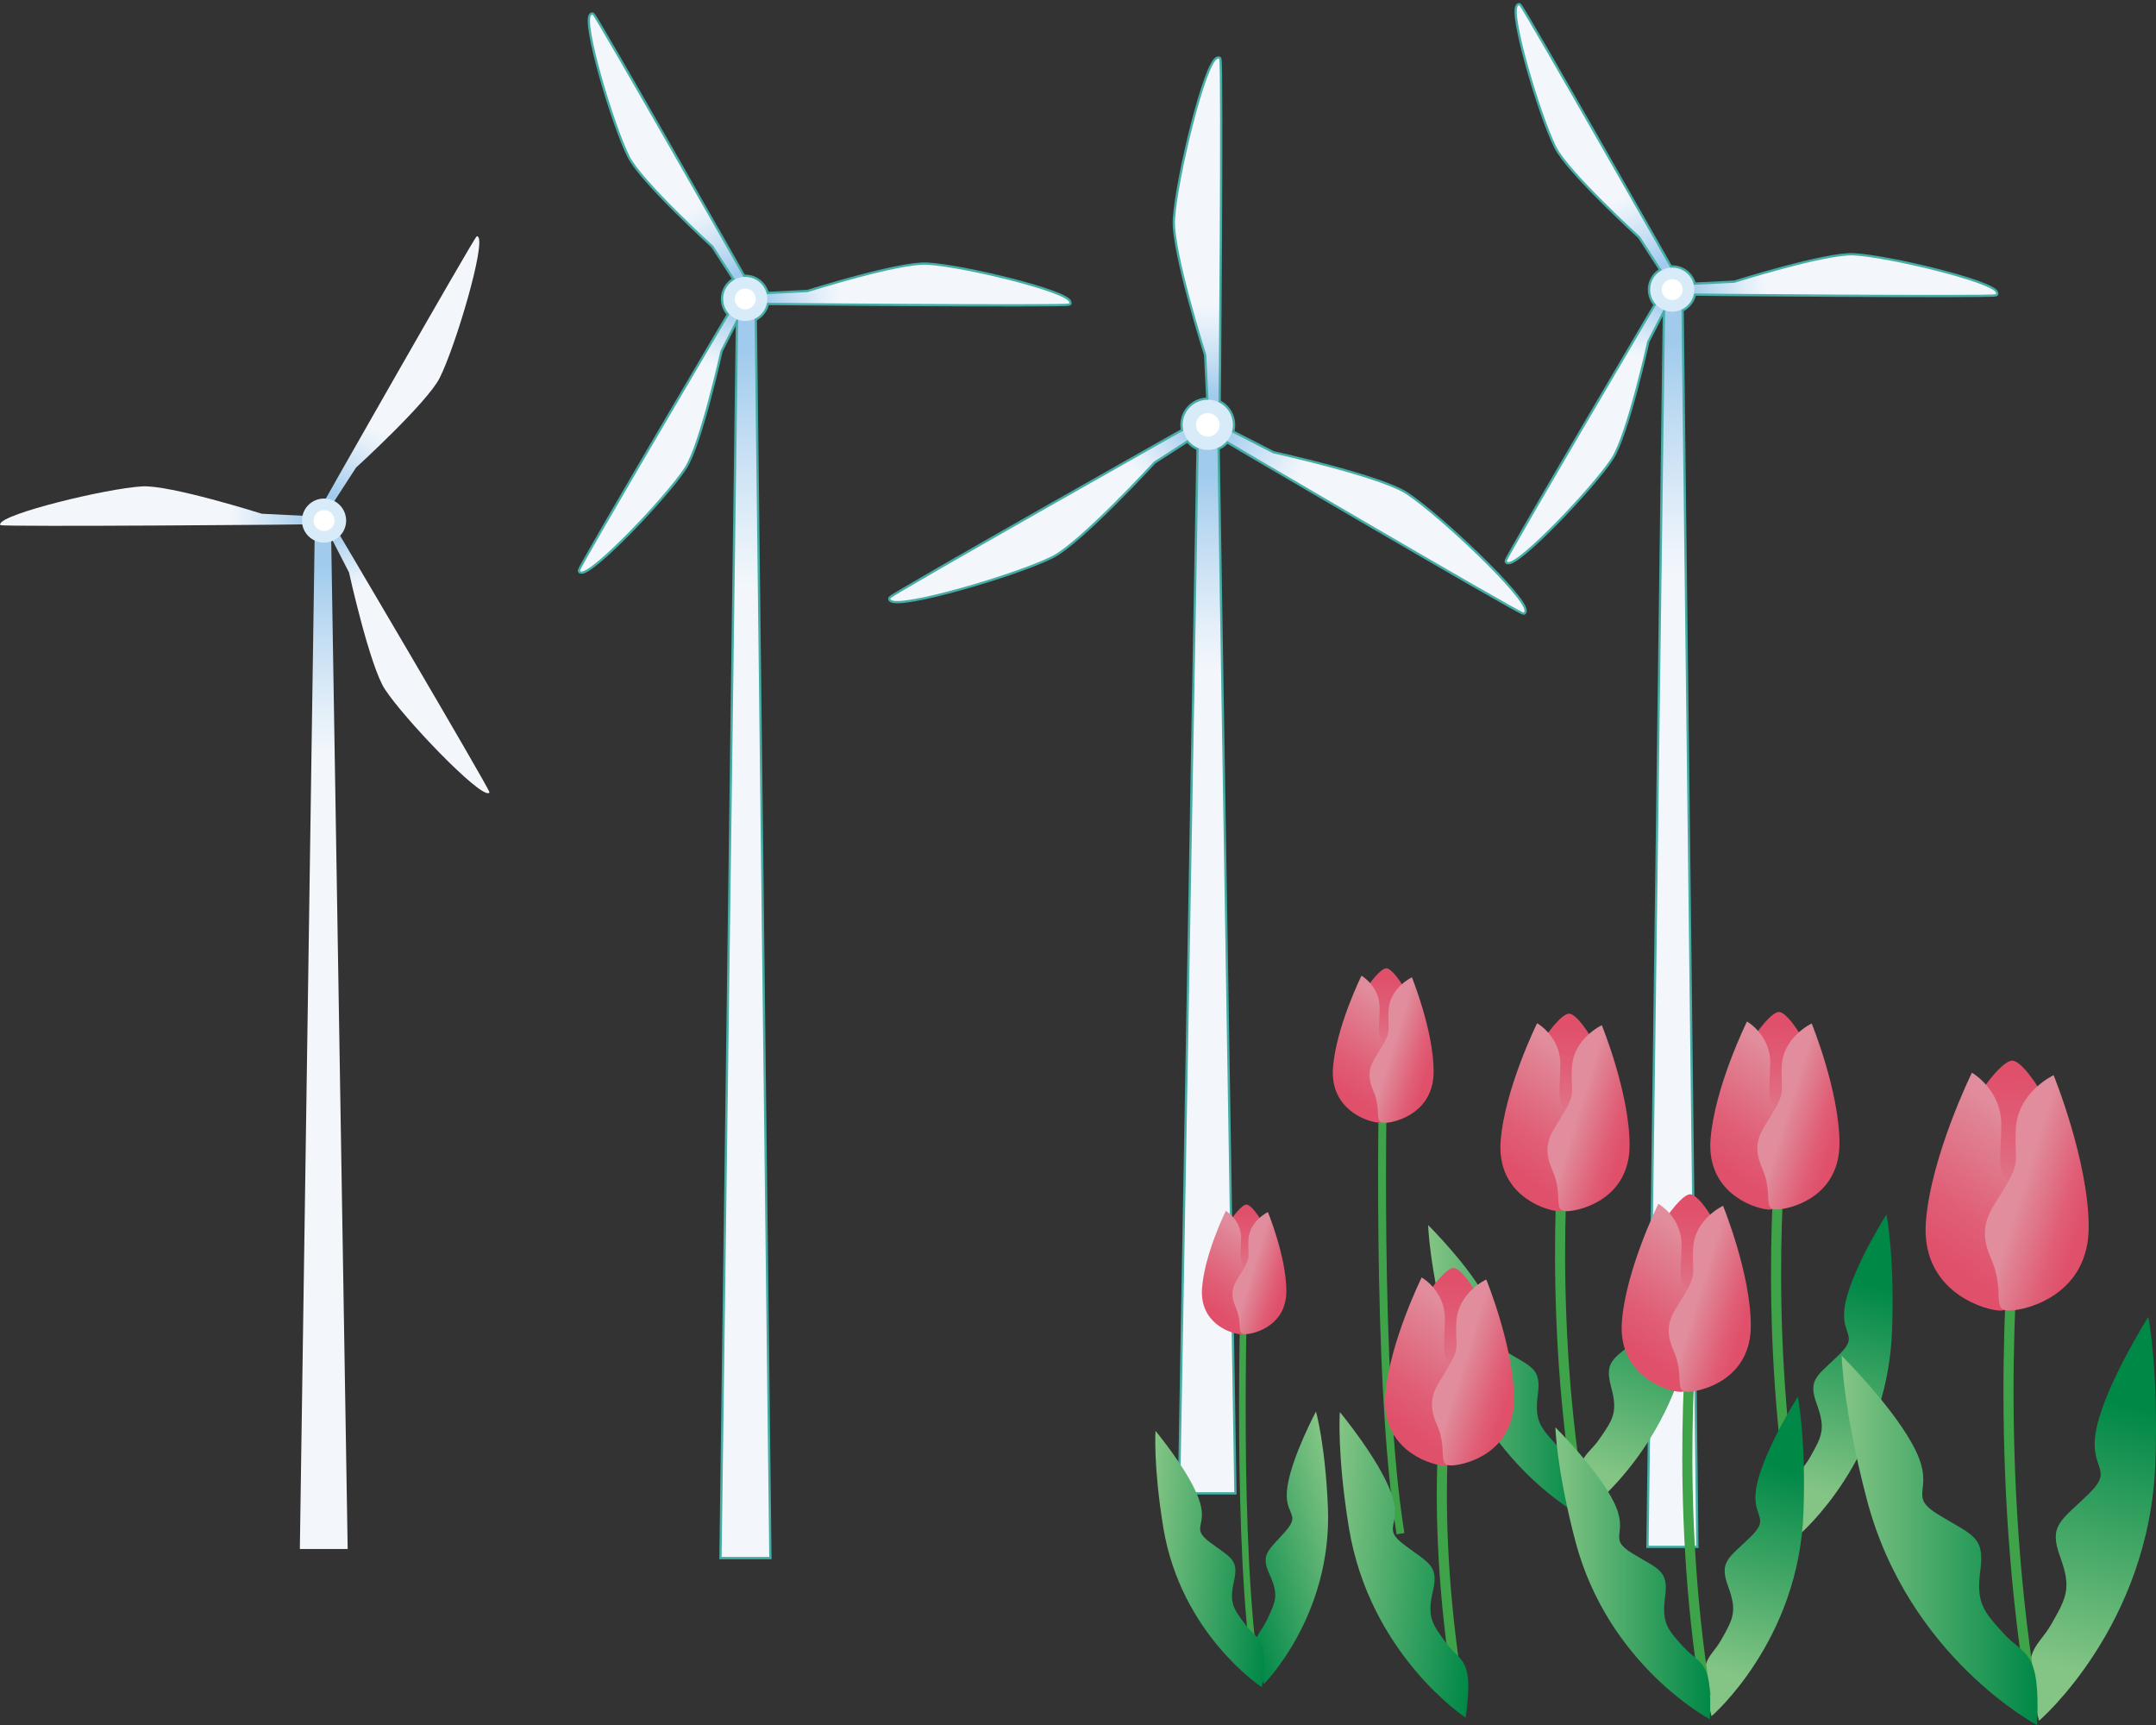 <svg width="265" height="212" viewBox="0 0 265 212" fill="none" xmlns="http://www.w3.org/2000/svg">
<rect x="0" y="0" width="265" height="212" fill="#333333" stroke="none"/>
<g clip-path="url(#clip0_66_189)">
<path d="M92.748 38.535L94.551 191.346H88.697L90.734 38.535H92.748Z" stroke="#45ADA5" stroke-width="0.56" stroke-miterlimit="10"/>
<path d="M91.155 36.061C90.851 36.528 71.323 69.625 71.299 70.115C71.299 70.139 71.299 70.162 71.299 70.162C71.323 70.209 71.346 70.232 71.393 70.232C72.634 70.629 81.719 61.153 84.131 57.488C86.004 54.664 88.556 43.11 88.556 43.11L91.788 36.831L91.132 36.061H91.155Z" stroke="#45ADA5" stroke-width="0.56" stroke-miterlimit="10"/>
<path d="M91.881 37.182C92.443 37.228 130.938 37.532 131.383 37.298C131.406 37.298 131.43 37.275 131.43 37.275C131.43 37.228 131.43 37.205 131.43 37.158C131.172 35.898 118.387 32.794 113.985 32.537C110.59 32.327 99.281 35.898 99.281 35.898L92.209 36.248L91.858 37.205L91.881 37.182Z" stroke="#45ADA5" stroke-width="0.56" stroke-miterlimit="10"/>
<path d="M92.49 35.991C92.233 35.478 73.243 2.101 72.845 1.821C72.821 1.821 72.798 1.797 72.798 1.797C72.751 1.797 72.728 1.797 72.681 1.844C71.697 2.708 75.42 15.288 77.387 19.209C78.909 22.244 87.667 30.226 87.667 30.226L91.507 36.155L92.513 35.991H92.49Z" stroke="#45ADA5" stroke-width="0.56" stroke-miterlimit="10"/>
<path d="M91.6 39.446C93.1 39.446 94.317 38.233 94.317 36.738C94.317 35.243 93.1 34.031 91.6 34.031C90.1 34.031 88.884 35.243 88.884 36.738C88.884 38.233 90.1 39.446 91.6 39.446Z" stroke="#45ADA5" stroke-width="0.56" stroke-miterlimit="10"/>
<path d="M91.6 38.022C92.312 38.022 92.888 37.447 92.888 36.738C92.888 36.029 92.312 35.454 91.6 35.454C90.889 35.454 90.312 36.029 90.312 36.738C90.312 37.447 90.889 38.022 91.6 38.022Z" stroke="#45ADA5" stroke-width="0.56" stroke-miterlimit="10"/>
<path d="M206.663 37.158L208.489 189.969H202.635L204.672 37.158H206.663Z" stroke="#45ADA5" stroke-width="0.56" stroke-miterlimit="10"/>
<path d="M205.07 34.894C204.766 35.361 185.238 68.458 185.214 68.948C185.214 68.972 185.214 68.995 185.214 68.995C185.238 69.042 185.261 69.065 185.308 69.065C186.549 69.462 195.634 59.986 198.046 56.321C199.919 53.497 202.471 41.943 202.471 41.943L205.703 35.664L205.047 34.894H205.07Z" stroke="#45ADA5" stroke-width="0.56" stroke-miterlimit="10"/>
<path d="M205.796 36.038C206.358 36.085 244.853 36.388 245.298 36.155C245.321 36.155 245.344 36.131 245.344 36.131C245.344 36.085 245.344 36.061 245.344 36.015C245.087 34.754 232.302 31.65 227.9 31.393C224.505 31.183 213.195 34.754 213.195 34.754L206.124 35.104L205.773 36.061L205.796 36.038Z" stroke="#45ADA5" stroke-width="0.56" stroke-miterlimit="10"/>
<path d="M206.405 34.848C206.147 34.334 187.158 0.957 186.76 0.677C186.736 0.677 186.713 0.654 186.713 0.654C186.666 0.654 186.643 0.654 186.596 0.7C185.612 1.564 189.335 14.144 191.302 18.066C192.824 21.1 201.581 29.082 201.581 29.082L205.422 35.011L206.428 34.848H206.405Z" stroke="#45ADA5" stroke-width="0.56" stroke-miterlimit="10"/>
<path d="M205.539 38.302C207.039 38.302 208.255 37.09 208.255 35.594C208.255 34.099 207.039 32.887 205.539 32.887C204.039 32.887 202.822 34.099 202.822 35.594C202.822 37.09 204.039 38.302 205.539 38.302Z" stroke="#45ADA5" stroke-width="0.56" stroke-miterlimit="10"/>
<path d="M205.539 36.878C206.25 36.878 206.826 36.303 206.826 35.594C206.826 34.886 206.25 34.311 205.539 34.311C204.827 34.311 204.251 34.886 204.251 35.594C204.251 36.303 204.827 36.878 205.539 36.878Z" stroke="#45ADA5" stroke-width="0.56" stroke-miterlimit="10"/>
<path d="M149.623 54.057L151.707 183.387H145.057L147.352 54.057H149.623Z" stroke="#45ADA5" stroke-width="0.56" stroke-miterlimit="10"/>
<path d="M148.382 51.279C147.797 51.559 109.77 73.056 109.466 73.523C109.443 73.546 109.443 73.57 109.443 73.57C109.443 73.616 109.443 73.663 109.489 73.686C110.473 74.783 124.826 70.582 129.275 68.365C132.741 66.638 141.826 56.741 141.826 56.741L148.569 52.4L148.382 51.256V51.279Z" stroke="#45ADA5" stroke-width="0.56" stroke-miterlimit="10"/>
<path d="M148.452 52.797C148.991 53.147 186.689 75.25 187.251 75.273C187.298 75.273 187.298 75.273 187.298 75.273C187.345 75.25 187.368 75.204 187.368 75.157C187.837 73.756 177.019 63.486 172.851 60.732C169.62 58.608 156.484 55.714 156.484 55.714L149.319 52.05L148.429 52.773L148.452 52.797Z" stroke="#45ADA5" stroke-width="0.56" stroke-miterlimit="10"/>
<path d="M149.74 51.98C149.787 51.349 150.138 7.749 149.857 7.259C149.857 7.212 149.834 7.212 149.834 7.212C149.787 7.212 149.74 7.189 149.693 7.212C148.242 7.516 144.729 21.987 144.425 26.958C144.191 30.81 148.265 43.6 148.265 43.6L148.663 51.606L149.74 52.003V51.98Z" stroke="#45ADA5" stroke-width="0.56" stroke-miterlimit="10"/>
<path d="M148.452 55.294C150.159 55.294 151.543 53.915 151.543 52.213C151.543 50.511 150.159 49.132 148.452 49.132C146.745 49.132 145.362 50.511 145.362 52.213C145.362 53.915 146.745 55.294 148.452 55.294Z" stroke="#45ADA5" stroke-width="0.56" stroke-miterlimit="10"/>
<path d="M148.452 53.66C149.254 53.66 149.904 53.012 149.904 52.213C149.904 51.414 149.254 50.766 148.452 50.766C147.651 50.766 147.001 51.414 147.001 52.213C147.001 53.012 147.651 53.66 148.452 53.66Z" stroke="#45ADA5" stroke-width="0.56" stroke-miterlimit="10"/>
<path d="M92.748 38.535L94.551 191.346H88.697L90.734 38.535H92.748Z" fill="url(#paint0_linear_66_189)"/>
<path d="M91.155 36.061C90.851 36.528 71.323 69.625 71.299 70.115C71.299 70.139 71.299 70.162 71.299 70.162C71.323 70.209 71.346 70.232 71.393 70.232C72.634 70.629 81.719 61.153 84.131 57.488C86.004 54.664 88.556 43.11 88.556 43.11L91.788 36.831L91.132 36.061H91.155Z" fill="url(#paint1_linear_66_189)"/>
<path d="M91.881 37.182C92.443 37.228 130.938 37.532 131.383 37.298C131.406 37.298 131.429 37.275 131.429 37.275C131.429 37.228 131.429 37.205 131.429 37.158C131.172 35.898 118.387 32.794 113.985 32.537C110.59 32.327 99.28 35.898 99.28 35.898L92.209 36.248L91.858 37.205L91.881 37.182Z" fill="url(#paint2_linear_66_189)"/>
<path d="M92.49 35.991C92.233 35.478 73.243 2.101 72.845 1.821C72.821 1.821 72.798 1.797 72.798 1.797C72.751 1.797 72.728 1.797 72.681 1.844C71.697 2.708 75.42 15.288 77.387 19.209C78.909 22.244 87.667 30.226 87.667 30.226L91.507 36.155L92.513 35.991H92.49Z" fill="url(#paint3_linear_66_189)"/>
<path d="M91.6 39.446C93.1 39.446 94.317 38.233 94.317 36.738C94.317 35.243 93.1 34.031 91.6 34.031C90.1 34.031 88.884 35.243 88.884 36.738C88.884 38.233 90.1 39.446 91.6 39.446Z" fill="#D8EBF8"/>
<path d="M91.6 38.022C92.312 38.022 92.888 37.447 92.888 36.738C92.888 36.029 92.312 35.454 91.6 35.454C90.889 35.454 90.312 36.029 90.312 36.738C90.312 37.447 90.889 38.022 91.6 38.022Z" fill="white"/>
<path d="M206.663 37.158L208.489 189.969H202.635L204.672 37.158H206.663Z" fill="url(#paint4_linear_66_189)"/>
<path d="M205.07 34.894C204.766 35.361 185.238 68.458 185.214 68.948C185.214 68.972 185.214 68.995 185.214 68.995C185.238 69.042 185.261 69.065 185.308 69.065C186.549 69.462 195.634 59.986 198.046 56.321C199.919 53.497 202.471 41.943 202.471 41.943L205.703 35.664L205.047 34.894H205.07Z" fill="url(#paint5_linear_66_189)"/>
<path d="M205.796 36.038C206.358 36.085 244.853 36.388 245.298 36.155C245.321 36.155 245.344 36.131 245.344 36.131C245.344 36.085 245.344 36.061 245.344 36.015C245.087 34.754 232.302 31.65 227.9 31.393C224.505 31.183 213.195 34.754 213.195 34.754L206.124 35.104L205.773 36.061L205.796 36.038Z" fill="url(#paint6_linear_66_189)"/>
<path d="M206.405 34.848C206.147 34.334 187.158 0.957 186.76 0.677C186.736 0.677 186.713 0.654 186.713 0.654C186.666 0.654 186.643 0.654 186.596 0.7C185.612 1.564 189.335 14.144 191.302 18.066C192.824 21.1 201.581 29.082 201.581 29.082L205.422 35.011L206.428 34.848H206.405Z" fill="url(#paint7_linear_66_189)"/>
<path d="M205.539 38.302C207.039 38.302 208.255 37.09 208.255 35.594C208.255 34.099 207.039 32.887 205.539 32.887C204.039 32.887 202.822 34.099 202.822 35.594C202.822 37.09 204.039 38.302 205.539 38.302Z" fill="#D8EBF8"/>
<path d="M205.539 36.878C206.25 36.878 206.826 36.303 206.826 35.594C206.826 34.886 206.25 34.311 205.539 34.311C204.827 34.311 204.251 34.886 204.251 35.594C204.251 36.303 204.827 36.878 205.539 36.878Z" fill="white"/>
<path d="M38.682 65.564L36.856 190.366H42.733L40.696 65.564H38.682Z" fill="url(#paint8_linear_66_189)"/>
<path d="M40.298 63.3C40.602 63.767 60.13 96.864 60.154 97.354C60.154 97.377 60.154 97.4 60.154 97.4C60.13 97.447 60.107 97.471 60.06 97.471C58.819 97.867 49.734 88.391 47.322 84.727C45.449 81.902 42.897 70.349 42.897 70.349L39.665 64.07L40.321 63.3H40.298Z" fill="url(#paint9_linear_66_189)"/>
<path d="M39.572 64.42C39.01 64.467 0.515 64.77 0.07 64.537C0.047 64.537 0.023 64.513 0.023 64.513C0.023 64.467 0.023 64.444 0.023 64.397C0.281 63.136 13.066 60.032 17.468 59.775C20.863 59.565 32.172 63.136 32.172 63.136L39.244 63.487L39.595 64.444L39.572 64.42Z" fill="url(#paint10_linear_66_189)"/>
<path d="M38.939 63.23C39.197 62.716 58.187 29.339 58.585 29.059C58.608 29.059 58.632 29.036 58.632 29.036C58.678 29.036 58.702 29.036 58.749 29.082C59.732 29.946 56.009 42.527 54.042 46.448C52.52 49.482 43.763 57.465 43.763 57.465L39.923 63.393L38.916 63.23H38.939Z" fill="url(#paint11_linear_66_189)"/>
<path d="M39.829 66.684C41.329 66.684 42.545 65.472 42.545 63.977C42.545 62.481 41.329 61.269 39.829 61.269C38.329 61.269 37.113 62.481 37.113 63.977C37.113 65.472 38.329 66.684 39.829 66.684Z" fill="#D8EBF8"/>
<path d="M39.829 65.26C40.541 65.26 41.117 64.686 41.117 63.977C41.117 63.268 40.541 62.693 39.829 62.693C39.118 62.693 38.541 63.268 38.541 63.977C38.541 64.686 39.118 65.26 39.829 65.26Z" fill="white"/>
<path d="M149.623 54.057L151.707 183.387H145.057L147.352 54.057H149.623Z" fill="url(#paint12_linear_66_189)"/>
<path d="M148.382 51.279C147.797 51.559 109.77 73.056 109.466 73.523C109.443 73.546 109.443 73.57 109.443 73.57C109.443 73.616 109.443 73.663 109.489 73.686C110.473 74.783 124.826 70.582 129.275 68.365C132.741 66.638 141.826 56.741 141.826 56.741L148.569 52.4L148.382 51.256V51.279Z" fill="url(#paint13_linear_66_189)"/>
<path d="M148.452 52.797C148.991 53.147 186.689 75.25 187.251 75.273C187.298 75.273 187.298 75.273 187.298 75.273C187.345 75.25 187.368 75.204 187.368 75.157C187.837 73.756 177.019 63.486 172.851 60.732C169.62 58.608 156.484 55.714 156.484 55.714L149.319 52.05L148.429 52.773L148.452 52.797Z" fill="url(#paint14_linear_66_189)"/>
<path d="M149.74 51.98C149.787 51.349 150.138 7.749 149.857 7.259C149.857 7.212 149.834 7.212 149.834 7.212C149.787 7.212 149.74 7.189 149.693 7.212C148.242 7.516 144.729 21.987 144.425 26.958C144.191 30.81 148.265 43.6 148.265 43.6L148.663 51.606L149.74 52.003V51.98Z" fill="url(#paint15_linear_66_189)"/>
<path d="M148.452 55.294C150.159 55.294 151.543 53.915 151.543 52.213C151.543 50.511 150.159 49.132 148.452 49.132C146.745 49.132 145.362 50.511 145.362 52.213C145.362 53.915 146.745 55.294 148.452 55.294Z" fill="#D8EBF8"/>
<path d="M148.452 53.66C149.254 53.66 149.904 53.012 149.904 52.213C149.904 51.414 149.254 50.766 148.452 50.766C147.651 50.766 147.001 51.414 147.001 52.213C147.001 53.012 147.651 53.66 148.452 53.66Z" fill="white"/>
</g>
<g clip-path="url(#clip1_66_189)">
<path d="M208.61 147.962C208.61 147.962 204.11 153.828 202.709 158.06C201.308 162.293 204.213 162.215 201.295 164.592C198.364 166.97 197.171 167.244 198.014 170.392C198.87 173.541 198.299 174.403 196.575 176.872C194.863 179.341 193.254 178.792 194.564 186.095C194.564 186.095 206.081 177.878 208.039 162.162C209.168 153.083 208.61 147.975 208.61 147.975V147.962Z" fill="url(#paint16_linear_66_189)"/>
<path d="M192.502 137.145C192.502 137.145 190.051 159.223 194.02 183.547" stroke="#3FA449" stroke-width="1.24" stroke-miterlimit="10"/>
<path d="M199.129 138.974C199.129 145.441 196.147 148.132 192.463 148.132C188.78 148.132 185.797 145.441 185.797 138.974C185.797 132.508 191.27 124.578 192.852 124.578C194.435 124.578 199.116 132.508 199.116 138.974H199.129Z" fill="url(#paint17_linear_66_189)"/>
<path d="M188.936 125.754C188.936 125.754 191.841 127.387 191.789 130.914C191.737 134.441 191.231 135.473 192.982 136.936C194.733 138.4 195.316 140.908 193.669 143.978C192.022 147.048 193.345 149.046 191.439 148.85C189.532 148.654 183.968 146.643 184.448 140.255C184.928 133.866 188.923 125.767 188.923 125.767L188.936 125.754Z" fill="url(#paint18_linear_66_189)"/>
<path d="M196.873 126.002C196.873 126.002 193.41 127.622 193.215 131.136C193.021 134.65 193.838 134.102 191.88 137.328C190.725 139.249 189.403 140.673 190.816 143.847C192.23 147.022 190.738 148.929 192.658 148.85C194.577 148.772 200.297 147.152 200.297 140.738C200.297 134.337 196.886 126.002 196.886 126.002H196.873Z" fill="url(#paint19_linear_66_189)"/>
<path d="M175.538 150.562C175.538 150.562 180.778 155.761 182.736 159.772C184.682 163.782 181.79 164.096 185.006 166.055C188.222 168.015 189.454 168.119 189.026 171.359C188.598 174.599 189.286 175.37 191.309 177.577C193.345 179.798 194.863 179.027 194.525 186.435C194.525 186.435 182.023 179.85 177.99 164.54C175.668 155.696 175.538 150.562 175.538 150.562Z" fill="url(#paint20_linear_66_189)"/>
<path d="M231.864 149.268C231.864 149.268 227.895 155.513 226.884 159.85C225.872 164.187 228.751 163.847 226.054 166.486C223.356 169.125 222.176 169.491 223.304 172.561C224.432 175.631 223.94 176.519 222.448 179.145C220.957 181.758 219.31 181.353 221.268 188.512C221.268 188.512 232.006 179.289 232.564 163.469C232.888 154.324 231.877 149.295 231.877 149.295L231.864 149.268Z" fill="url(#paint21_linear_66_189)"/>
<path d="M219.05 139.601C219.05 139.601 216.599 161.679 220.568 186.003" stroke="#3FA449" stroke-width="1.24" stroke-miterlimit="10"/>
<path d="M224.925 138.765C224.925 145.232 221.942 147.923 218.259 147.923C214.576 147.923 211.593 145.232 211.593 138.765C211.593 132.299 217.066 124.369 218.648 124.369C220.23 124.369 224.912 132.299 224.912 138.765H224.925Z" fill="url(#paint22_linear_66_189)"/>
<path d="M214.731 125.545C214.731 125.545 217.637 127.178 217.585 130.705C217.533 134.232 217.027 135.264 218.778 136.727C220.529 138.19 221.112 140.699 219.465 143.769C217.818 146.839 219.141 148.837 217.234 148.641C215.328 148.445 209.764 146.434 210.244 140.045C210.724 133.657 214.718 125.558 214.718 125.558L214.731 125.545Z" fill="url(#paint23_linear_66_189)"/>
<path d="M222.669 125.793C222.669 125.793 219.206 127.413 219.011 130.927C218.817 134.441 219.634 133.893 217.675 137.119C216.521 139.04 215.198 140.464 216.612 143.638C218.026 146.812 216.534 148.72 218.454 148.641C220.373 148.563 226.092 146.943 226.092 140.529C226.092 134.115 222.682 125.793 222.682 125.793H222.669Z" fill="url(#paint24_linear_66_189)"/>
<path d="M220.97 171.672C220.97 171.672 217.001 177.917 215.989 182.254C214.978 186.591 217.857 186.251 215.159 188.89C212.462 191.516 211.282 191.895 212.41 194.965C213.538 198.022 213.045 198.923 211.554 201.549C210.062 204.162 208.415 203.757 210.374 210.916C210.374 210.916 221.112 201.693 221.67 185.873C221.994 176.728 220.982 171.699 220.982 171.699L220.97 171.672Z" fill="url(#paint25_linear_66_189)"/>
<path d="M208.143 162.005C208.143 162.005 205.692 184.083 209.66 208.408" stroke="#3FA449" stroke-width="1.24" stroke-miterlimit="10"/>
<path d="M214.018 161.169C214.018 167.636 211.035 170.327 207.352 170.327C203.669 170.327 200.686 167.636 200.686 161.169C200.686 154.703 206.159 146.773 207.741 146.773C209.323 146.773 214.005 154.703 214.005 161.169H214.018Z" fill="url(#paint26_linear_66_189)"/>
<path d="M203.837 147.949C203.837 147.949 206.742 149.582 206.69 153.109C206.639 156.636 206.133 157.668 207.884 159.131C209.634 160.595 210.218 163.103 208.571 166.173C206.924 169.243 208.247 171.241 206.34 171.045C204.434 170.85 198.87 168.838 199.35 162.45C199.83 156.061 203.824 147.962 203.824 147.962L203.837 147.949Z" fill="url(#paint27_linear_66_189)"/>
<path d="M211.774 148.197C211.774 148.197 208.312 149.817 208.117 153.331C207.923 156.845 208.74 156.297 206.781 159.523C205.627 161.444 204.304 162.868 205.718 166.042C207.131 169.217 205.64 171.124 207.559 171.045C209.479 170.967 215.198 169.347 215.198 162.933C215.198 156.532 211.787 148.197 211.787 148.197H211.774Z" fill="url(#paint28_linear_66_189)"/>
<path d="M191.179 175.422C191.179 175.422 196.419 180.621 198.377 184.632C200.336 188.642 197.43 188.956 200.647 190.915C203.863 192.875 205.095 192.979 204.667 196.219C204.239 199.459 204.927 200.23 206.95 202.437C208.973 204.645 210.503 203.887 210.166 211.294C210.166 211.294 197.664 204.71 193.63 189.4C191.309 180.556 191.179 175.422 191.179 175.422Z" fill="url(#paint29_linear_66_189)"/>
<path d="M264.053 161.849C264.053 161.849 259.034 169.752 257.75 175.239C256.466 180.739 260.111 180.308 256.7 183.626C253.276 186.957 251.797 187.427 253.211 191.307C254.638 195.187 254.015 196.324 252.122 199.629C250.228 202.934 248.14 202.424 250.63 211.477C250.63 211.477 264.222 199.812 264.922 179.772C265.324 168.198 264.053 161.836 264.053 161.836V161.849Z" fill="url(#paint30_linear_66_189)"/>
<path d="M247.816 149.621C247.816 149.621 244.716 177.551 249.748 208.355" stroke="#3FA449" stroke-width="1.24" stroke-miterlimit="10"/>
<path d="M255.26 148.563C255.26 156.741 251.486 160.15 246.83 160.15C242.174 160.15 238.4 156.741 238.4 148.563C238.4 140.385 245.326 130.352 247.323 130.352C249.32 130.352 255.26 140.385 255.26 148.563Z" fill="url(#paint31_linear_66_189)"/>
<path d="M242.369 131.828C242.369 131.828 246.052 133.906 245.987 138.36C245.922 142.815 245.287 144.134 247.505 145.976C249.722 147.818 250.449 150.993 248.374 154.886C246.298 158.766 247.972 161.3 245.559 161.052C243.147 160.804 236.105 158.269 236.714 150.183C237.324 142.097 242.369 131.842 242.369 131.842V131.828Z" fill="url(#paint32_linear_66_189)"/>
<path d="M252.407 132.142C252.407 132.142 248.023 134.193 247.777 138.648C247.531 143.102 248.568 142.397 246.091 146.486C244.625 148.916 242.952 150.719 244.742 154.729C246.532 158.74 244.638 161.156 247.064 161.065C249.489 160.973 256.726 158.909 256.726 150.81C256.726 142.697 252.42 132.155 252.42 132.155L252.407 132.142Z" fill="url(#paint33_linear_66_189)"/>
<path d="M226.352 166.604C226.352 166.604 232.992 173.188 235.456 178.257C237.92 183.325 234.263 183.73 238.335 186.199C242.408 188.681 243.964 188.812 243.419 192.914C242.875 197.016 243.744 197.983 246.311 200.791C248.879 203.6 250.812 202.62 250.384 212.013C250.384 212.013 234.561 203.678 229.464 184.305C226.52 173.11 226.365 166.617 226.365 166.617L226.352 166.604Z" fill="url(#paint34_linear_66_189)"/>
<path d="M170.026 130.901C170.026 130.901 169.028 169.465 172.14 188.485" stroke="#3FA449" stroke-width="0.97" stroke-miterlimit="10"/>
<path d="M175.305 130.248C175.305 135.303 172.97 137.407 170.091 137.407C167.212 137.407 164.878 135.303 164.878 130.248C164.878 125.192 169.158 119 170.39 119C171.622 119 175.292 125.205 175.292 130.248H175.305Z" fill="url(#paint35_linear_66_189)"/>
<path d="M167.342 119.914C167.342 119.914 169.611 121.195 169.573 123.951C169.534 126.708 169.145 127.517 170.506 128.654C171.868 129.791 172.335 131.75 171.051 134.154C169.767 136.557 170.805 138.125 169.313 137.955C167.822 137.799 163.477 136.231 163.84 131.241C164.216 126.237 167.342 119.914 167.342 119.914Z" fill="url(#paint36_linear_66_189)"/>
<path d="M173.541 120.11C173.541 120.11 170.831 121.378 170.675 124.134C170.519 126.89 171.168 126.446 169.637 128.981C168.73 130.483 167.705 131.593 168.807 134.075C169.91 136.558 168.743 138.047 170.247 137.995C171.751 137.942 176.226 136.662 176.213 131.659C176.2 126.655 173.541 120.11 173.541 120.11Z" fill="url(#paint37_linear_66_189)"/>
<path d="M178.314 168.394C178.314 168.394 175.305 183.665 179.273 207.989" stroke="#3FA449" stroke-width="1.24" stroke-miterlimit="10"/>
<path d="M184.928 170.222C184.928 176.689 181.945 179.38 178.262 179.38C174.579 179.38 171.596 176.689 171.596 170.222C171.596 163.756 177.069 155.826 178.651 155.826C180.233 155.826 184.915 163.756 184.915 170.222H184.928Z" fill="url(#paint38_linear_66_189)"/>
<path d="M174.747 157.002C174.747 157.002 177.652 158.635 177.601 162.162C177.549 165.689 177.043 166.721 178.794 168.185C180.545 169.648 181.128 172.156 179.481 175.226C177.834 178.296 179.157 180.295 177.25 180.099C175.344 179.903 169.78 177.891 170.26 171.503C170.74 165.115 174.734 157.015 174.734 157.015L174.747 157.002Z" fill="url(#paint39_linear_66_189)"/>
<path d="M182.671 157.25C182.671 157.25 179.209 158.87 179.014 162.384C178.82 165.898 179.637 165.35 177.678 168.576C176.524 170.497 175.201 171.921 176.615 175.095C178.029 178.27 176.537 180.177 178.456 180.099C180.376 180.02 186.095 178.4 186.095 171.986C186.095 165.572 182.684 157.25 182.684 157.25H182.671Z" fill="url(#paint40_linear_66_189)"/>
<path d="M164.696 173.554C164.696 173.554 169.417 179.236 170.973 183.417C172.53 187.597 169.624 187.623 172.633 189.883C175.642 192.143 176.861 192.378 176.122 195.553C175.396 198.74 175.992 199.563 177.795 201.967C179.598 204.371 181.193 203.757 180.142 211.099C180.142 211.099 168.328 203.326 165.786 187.689C164.32 178.662 164.683 173.541 164.683 173.541L164.696 173.554Z" fill="url(#paint41_linear_66_189)"/>
<path d="M161.765 173.449C161.765 173.449 158.834 178.923 158.25 182.633C157.667 186.33 160.066 185.86 157.965 188.237C155.864 190.615 154.904 191.007 156.046 193.502C157.187 195.997 156.824 196.781 155.734 199.067C154.645 201.353 153.244 201.118 155.332 206.984C155.332 206.984 163.749 198.584 163.218 185.285C162.906 177.603 161.752 173.462 161.752 173.462L161.765 173.449Z" fill="url(#paint42_linear_66_189)"/>
<path d="M152.92 158.034C152.92 158.034 151.844 190.419 154.489 206.396" stroke="#3FA449" stroke-width="0.81" stroke-miterlimit="10"/>
<path d="M157.356 157.472C157.356 161.718 155.41 163.495 152.998 163.495C150.586 163.495 148.614 161.731 148.601 157.499C148.601 153.253 152.168 148.04 153.206 148.04C154.243 148.04 157.33 153.24 157.343 157.485L157.356 157.472Z" fill="url(#paint43_linear_66_189)"/>
<path d="M150.651 148.811C150.651 148.811 152.57 149.882 152.544 152.195C152.518 154.507 152.194 155.186 153.335 156.14C154.489 157.094 154.879 158.74 153.802 160.764C152.726 162.789 153.608 164.096 152.35 163.965C151.091 163.834 147.447 162.528 147.745 158.335C148.044 154.141 150.664 148.811 150.664 148.811H150.651Z" fill="url(#paint44_linear_66_189)"/>
<path d="M155.851 148.955C155.851 148.955 153.582 150.026 153.452 152.338C153.335 154.651 153.867 154.285 152.583 156.401C151.818 157.655 150.962 158.596 151.896 160.686C152.829 162.776 151.857 164.017 153.115 163.965C154.373 163.913 158.134 162.828 158.108 158.622C158.095 154.415 155.838 148.955 155.838 148.955H155.851Z" fill="url(#paint45_linear_66_189)"/>
<path d="M142.026 175.853C142.026 175.853 146.008 180.621 147.317 184.122C148.627 187.623 146.189 187.662 148.731 189.557C151.26 191.451 152.285 191.634 151.675 194.312C151.066 196.99 151.571 197.682 153.102 199.694C154.632 201.706 155.955 201.183 155.099 207.362C155.099 207.362 145.152 200.857 142.986 187.741C141.741 180.151 142.026 175.853 142.026 175.853Z" fill="url(#paint46_linear_66_189)"/>
</g>
<defs>
<linearGradient id="paint0_linear_66_189" x1="91.624" y1="72.076" x2="91.624" y2="43.414" gradientUnits="userSpaceOnUse">
<stop stop-color="#F3F7FC"/>
<stop offset="0.23" stop-color="#E4EFF9"/>
<stop offset="0.68" stop-color="#BFDBF2"/>
<stop offset="1" stop-color="#A1CBED"/>
</linearGradient>
<linearGradient id="paint1_linear_66_189" x1="84.709" y1="44.145" x2="87.158" y2="36.955" gradientUnits="userSpaceOnUse">
<stop stop-color="#F3F7FC"/>
<stop offset="0.23" stop-color="#E4EFF9"/>
<stop offset="0.68" stop-color="#BFDBF2"/>
<stop offset="1" stop-color="#A1CBED"/>
</linearGradient>
<linearGradient id="paint2_linear_66_189" x1="103.283" y1="36.581" x2="93.578" y2="37.429" gradientUnits="userSpaceOnUse">
<stop stop-color="#F3F7FC"/>
<stop offset="0.23" stop-color="#E4EFF9"/>
<stop offset="0.68" stop-color="#BFDBF2"/>
<stop offset="1" stop-color="#A1CBED"/>
</linearGradient>
<linearGradient id="paint3_linear_66_189" x1="84.126" y1="26.099" x2="88.663" y2="34.591" gradientUnits="userSpaceOnUse">
<stop stop-color="#F3F7FC"/>
<stop offset="0.23" stop-color="#E4EFF9"/>
<stop offset="0.68" stop-color="#BFDBF2"/>
<stop offset="1" stop-color="#A1CBED"/>
</linearGradient>
<linearGradient id="paint4_linear_66_189" x1="205.562" y1="70.699" x2="205.562" y2="42.036" gradientUnits="userSpaceOnUse">
<stop stop-color="#F3F7FC"/>
<stop offset="0.23" stop-color="#E4EFF9"/>
<stop offset="0.68" stop-color="#BFDBF2"/>
<stop offset="1" stop-color="#A1CBED"/>
</linearGradient>
<linearGradient id="paint5_linear_66_189" x1="198.64" y1="42.988" x2="201.068" y2="35.81" gradientUnits="userSpaceOnUse">
<stop stop-color="#F3F7FC"/>
<stop offset="0.23" stop-color="#E4EFF9"/>
<stop offset="0.68" stop-color="#BFDBF2"/>
<stop offset="1" stop-color="#A1CBED"/>
</linearGradient>
<linearGradient id="paint6_linear_66_189" x1="217.182" y1="35.416" x2="207.489" y2="36.284" gradientUnits="userSpaceOnUse">
<stop stop-color="#F3F7FC"/>
<stop offset="0.23" stop-color="#E4EFF9"/>
<stop offset="0.68" stop-color="#BFDBF2"/>
<stop offset="1" stop-color="#A1CBED"/>
</linearGradient>
<linearGradient id="paint7_linear_66_189" x1="198.037" y1="24.954" x2="202.574" y2="33.446" gradientUnits="userSpaceOnUse">
<stop stop-color="#F3F7FC"/>
<stop offset="0.23" stop-color="#E4EFF9"/>
<stop offset="0.68" stop-color="#BFDBF2"/>
<stop offset="1" stop-color="#A1CBED"/>
</linearGradient>
<linearGradient id="paint8_linear_66_189" x1="39.806" y1="92.942" x2="39.806" y2="69.555" gradientUnits="userSpaceOnUse">
<stop stop-color="#F3F7FC"/>
<stop offset="0.23" stop-color="#E4EFF9"/>
<stop offset="0.68" stop-color="#BFDBF2"/>
<stop offset="1" stop-color="#A1CBED"/>
</linearGradient>
<linearGradient id="paint9_linear_66_189" x1="46.737" y1="71.386" x2="44.288" y2="64.197" gradientUnits="userSpaceOnUse">
<stop stop-color="#F3F7FC"/>
<stop offset="0.23" stop-color="#E4EFF9"/>
<stop offset="0.68" stop-color="#BFDBF2"/>
<stop offset="1" stop-color="#A1CBED"/>
</linearGradient>
<linearGradient id="paint10_linear_66_189" x1="28.163" y1="63.823" x2="37.868" y2="64.671" gradientUnits="userSpaceOnUse">
<stop stop-color="#F3F7FC"/>
<stop offset="0.23" stop-color="#E4EFF9"/>
<stop offset="0.68" stop-color="#BFDBF2"/>
<stop offset="1" stop-color="#A1CBED"/>
</linearGradient>
<linearGradient id="paint11_linear_66_189" x1="47.32" y1="53.341" x2="42.782" y2="61.833" gradientUnits="userSpaceOnUse">
<stop stop-color="#F3F7FC"/>
<stop offset="0.23" stop-color="#E4EFF9"/>
<stop offset="0.68" stop-color="#BFDBF2"/>
<stop offset="1" stop-color="#A1CBED"/>
</linearGradient>
<linearGradient id="paint12_linear_66_189" x1="148.382" y1="82.439" x2="148.382" y2="58.188" gradientUnits="userSpaceOnUse">
<stop stop-color="#F3F7FC"/>
<stop offset="0.23" stop-color="#E4EFF9"/>
<stop offset="0.68" stop-color="#BFDBF2"/>
<stop offset="1" stop-color="#A1CBED"/>
</linearGradient>
<linearGradient id="paint13_linear_66_189" x1="137.424" y1="55.621" x2="143.915" y2="49.905" gradientUnits="userSpaceOnUse">
<stop stop-color="#F3F7FC"/>
<stop offset="0.23" stop-color="#E4EFF9"/>
<stop offset="0.68" stop-color="#BFDBF2"/>
<stop offset="1" stop-color="#A1CBED"/>
</linearGradient>
<linearGradient id="paint14_linear_66_189" x1="160.019" y1="58.678" x2="149.986" y2="53.986" gradientUnits="userSpaceOnUse">
<stop stop-color="#F3F7FC"/>
<stop offset="0.23" stop-color="#E4EFF9"/>
<stop offset="0.68" stop-color="#BFDBF2"/>
<stop offset="1" stop-color="#A1CBED"/>
</linearGradient>
<linearGradient id="paint15_linear_66_189" x1="147.141" y1="37.532" x2="146.792" y2="48.432" gradientUnits="userSpaceOnUse">
<stop stop-color="#F3F7FC"/>
<stop offset="0.23" stop-color="#E4EFF9"/>
<stop offset="0.68" stop-color="#BFDBF2"/>
<stop offset="1" stop-color="#A1CBED"/>
</linearGradient>
<linearGradient id="paint16_linear_66_189" x1="197.542" y1="181.179" x2="206.606" y2="156.44" gradientUnits="userSpaceOnUse">
<stop stop-color="#84C585"/>
<stop offset="1" stop-color="#008847"/>
</linearGradient>
<linearGradient id="paint17_linear_66_189" x1="192.723" y1="126.146" x2="192.381" y2="142.776" gradientUnits="userSpaceOnUse">
<stop stop-color="#E0506B"/>
<stop offset="0.3" stop-color="#E05E76"/>
<stop offset="0.86" stop-color="#E08394"/>
<stop offset="1" stop-color="#E18D9D"/>
</linearGradient>
<linearGradient id="paint18_linear_66_189" x1="186.031" y1="143.677" x2="194.882" y2="131.419" gradientUnits="userSpaceOnUse">
<stop stop-color="#E0506B"/>
<stop offset="0.3" stop-color="#E05E76"/>
<stop offset="0.86" stop-color="#E08394"/>
<stop offset="1" stop-color="#E18D9D"/>
</linearGradient>
<linearGradient id="paint19_linear_66_189" x1="199.921" y1="139.092" x2="193.765" y2="137.197" gradientUnits="userSpaceOnUse">
<stop stop-color="#E0506B"/>
<stop offset="0.3" stop-color="#E05E76"/>
<stop offset="0.86" stop-color="#E08394"/>
<stop offset="1" stop-color="#E18D9D"/>
</linearGradient>
<linearGradient id="paint20_linear_66_189" x1="175.538" y1="168.498" x2="194.577" y2="168.498" gradientUnits="userSpaceOnUse">
<stop stop-color="#84C585"/>
<stop offset="1" stop-color="#008847"/>
</linearGradient>
<linearGradient id="paint21_linear_66_189" x1="223.784" y1="183.534" x2="230.594" y2="158.059" gradientUnits="userSpaceOnUse">
<stop stop-color="#84C585"/>
<stop offset="1" stop-color="#008847"/>
</linearGradient>
<linearGradient id="paint22_linear_66_189" x1="218.518" y1="125.937" x2="218.176" y2="142.554" gradientUnits="userSpaceOnUse">
<stop stop-color="#E0506B"/>
<stop offset="0.3" stop-color="#E05E76"/>
<stop offset="0.86" stop-color="#E08394"/>
<stop offset="1" stop-color="#E18D9D"/>
</linearGradient>
<linearGradient id="paint23_linear_66_189" x1="211.826" y1="143.468" x2="220.678" y2="131.21" gradientUnits="userSpaceOnUse">
<stop stop-color="#E0506B"/>
<stop offset="0.3" stop-color="#E05E76"/>
<stop offset="0.86" stop-color="#E08394"/>
<stop offset="1" stop-color="#E18D9D"/>
</linearGradient>
<linearGradient id="paint24_linear_66_189" x1="225.716" y1="138.883" x2="219.561" y2="136.988" gradientUnits="userSpaceOnUse">
<stop stop-color="#E0506B"/>
<stop offset="0.3" stop-color="#E05E76"/>
<stop offset="0.86" stop-color="#E08394"/>
<stop offset="1" stop-color="#E18D9D"/>
</linearGradient>
<linearGradient id="paint25_linear_66_189" x1="212.89" y1="205.938" x2="219.686" y2="180.476" gradientUnits="userSpaceOnUse">
<stop stop-color="#84C585"/>
<stop offset="1" stop-color="#008847"/>
</linearGradient>
<linearGradient id="paint26_linear_66_189" x1="207.624" y1="148.341" x2="207.282" y2="164.971" gradientUnits="userSpaceOnUse">
<stop stop-color="#E0506B"/>
<stop offset="0.3" stop-color="#E05E76"/>
<stop offset="0.86" stop-color="#E08394"/>
<stop offset="1" stop-color="#E18D9D"/>
</linearGradient>
<linearGradient id="paint27_linear_66_189" x1="200.932" y1="165.872" x2="209.784" y2="153.614" gradientUnits="userSpaceOnUse">
<stop stop-color="#E0506B"/>
<stop offset="0.3" stop-color="#E05E76"/>
<stop offset="0.86" stop-color="#E08394"/>
<stop offset="1" stop-color="#E18D9D"/>
</linearGradient>
<linearGradient id="paint28_linear_66_189" x1="214.822" y1="161.287" x2="208.667" y2="159.392" gradientUnits="userSpaceOnUse">
<stop stop-color="#E0506B"/>
<stop offset="0.3" stop-color="#E05E76"/>
<stop offset="0.86" stop-color="#E08394"/>
<stop offset="1" stop-color="#E18D9D"/>
</linearGradient>
<linearGradient id="paint29_linear_66_189" x1="191.179" y1="193.358" x2="210.218" y2="193.358" gradientUnits="userSpaceOnUse">
<stop stop-color="#84C585"/>
<stop offset="1" stop-color="#008847"/>
</linearGradient>
<linearGradient id="paint30_linear_66_189" x1="253.821" y1="205.22" x2="262.431" y2="172.984" gradientUnits="userSpaceOnUse">
<stop stop-color="#84C585"/>
<stop offset="1" stop-color="#008847"/>
</linearGradient>
<linearGradient id="paint31_linear_66_189" x1="247.154" y1="132.325" x2="246.733" y2="153.37" gradientUnits="userSpaceOnUse">
<stop stop-color="#E0506B"/>
<stop offset="0.3" stop-color="#E05E76"/>
<stop offset="0.86" stop-color="#E08394"/>
<stop offset="1" stop-color="#E18D9D"/>
</linearGradient>
<linearGradient id="paint32_linear_66_189" x1="238.686" y1="154.52" x2="249.894" y2="138.999" gradientUnits="userSpaceOnUse">
<stop stop-color="#E0506B"/>
<stop offset="0.3" stop-color="#E05E76"/>
<stop offset="0.86" stop-color="#E08394"/>
<stop offset="1" stop-color="#E18D9D"/>
</linearGradient>
<linearGradient id="paint33_linear_66_189" x1="256.259" y1="148.72" x2="248.48" y2="146.322" gradientUnits="userSpaceOnUse">
<stop stop-color="#E0506B"/>
<stop offset="0.3" stop-color="#E05E76"/>
<stop offset="0.86" stop-color="#E08394"/>
<stop offset="1" stop-color="#E18D9D"/>
</linearGradient>
<linearGradient id="paint34_linear_66_189" x1="226.352" y1="189.295" x2="250.436" y2="189.295" gradientUnits="userSpaceOnUse">
<stop stop-color="#84C585"/>
<stop offset="1" stop-color="#008847"/>
</linearGradient>
<linearGradient id="paint35_linear_66_189" x1="170.299" y1="120.228" x2="170.036" y2="133.226" gradientUnits="userSpaceOnUse">
<stop stop-color="#E0506B"/>
<stop offset="0.3" stop-color="#E05E76"/>
<stop offset="0.86" stop-color="#E08394"/>
<stop offset="1" stop-color="#E18D9D"/>
</linearGradient>
<linearGradient id="paint36_linear_66_189" x1="165.059" y1="133.932" x2="171.986" y2="124.338" gradientUnits="userSpaceOnUse">
<stop stop-color="#E0506B"/>
<stop offset="0.3" stop-color="#E05E76"/>
<stop offset="0.86" stop-color="#E08394"/>
<stop offset="1" stop-color="#E18D9D"/>
</linearGradient>
<linearGradient id="paint37_linear_66_189" x1="175.927" y1="130.352" x2="171.11" y2="128.87" gradientUnits="userSpaceOnUse">
<stop stop-color="#E0506B"/>
<stop offset="0.3" stop-color="#E05E76"/>
<stop offset="0.86" stop-color="#E08394"/>
<stop offset="1" stop-color="#E18D9D"/>
</linearGradient>
<linearGradient id="paint38_linear_66_189" x1="178.521" y1="157.394" x2="178.192" y2="174.024" gradientUnits="userSpaceOnUse">
<stop stop-color="#E0506B"/>
<stop offset="0.3" stop-color="#E05E76"/>
<stop offset="0.86" stop-color="#E08394"/>
<stop offset="1" stop-color="#E18D9D"/>
</linearGradient>
<linearGradient id="paint39_linear_66_189" x1="171.829" y1="174.925" x2="180.694" y2="162.667" gradientUnits="userSpaceOnUse">
<stop stop-color="#E0506B"/>
<stop offset="0.3" stop-color="#E05E76"/>
<stop offset="0.86" stop-color="#E08394"/>
<stop offset="1" stop-color="#E18D9D"/>
</linearGradient>
<linearGradient id="paint40_linear_66_189" x1="185.719" y1="170.34" x2="179.564" y2="168.445" gradientUnits="userSpaceOnUse">
<stop stop-color="#E0506B"/>
<stop offset="0.3" stop-color="#E05E76"/>
<stop offset="0.86" stop-color="#E08394"/>
<stop offset="1" stop-color="#E18D9D"/>
</linearGradient>
<linearGradient id="paint41_linear_66_189" x1="162.956" y1="191.567" x2="181.895" y2="193.394" gradientUnits="userSpaceOnUse">
<stop stop-color="#84C585"/>
<stop offset="1" stop-color="#008847"/>
</linearGradient>
<linearGradient id="paint42_linear_66_189" x1="166.197" y1="188.432" x2="150.896" y2="193.114" gradientUnits="userSpaceOnUse">
<stop stop-color="#84C585"/>
<stop offset="1" stop-color="#008847"/>
</linearGradient>
<linearGradient id="paint43_linear_66_189" x1="153.147" y1="149.159" x2="152.954" y2="160.08" gradientUnits="userSpaceOnUse">
<stop stop-color="#E0506B"/>
<stop offset="0.3" stop-color="#E05E76"/>
<stop offset="0.86" stop-color="#E08394"/>
<stop offset="1" stop-color="#E18D9D"/>
</linearGradient>
<linearGradient id="paint44_linear_66_189" x1="148.782" y1="160.693" x2="154.573" y2="152.617" gradientUnits="userSpaceOnUse">
<stop stop-color="#E0506B"/>
<stop offset="0.3" stop-color="#E05E76"/>
<stop offset="0.86" stop-color="#E08394"/>
<stop offset="1" stop-color="#E18D9D"/>
</linearGradient>
<linearGradient id="paint45_linear_66_189" x1="157.891" y1="157.65" x2="153.849" y2="156.423" gradientUnits="userSpaceOnUse">
<stop stop-color="#E0506B"/>
<stop offset="0.3" stop-color="#E05E76"/>
<stop offset="0.86" stop-color="#E08394"/>
<stop offset="1" stop-color="#E18D9D"/>
</linearGradient>
<linearGradient id="paint46_linear_66_189" x1="140.718" y1="190.698" x2="156.627" y2="192.191" gradientUnits="userSpaceOnUse">
<stop stop-color="#84C585"/>
<stop offset="1" stop-color="#008847"/>
</linearGradient>
<clipPath id="clip0_66_189">
<rect width="246" height="192" fill="white"/>
</clipPath>
<clipPath id="clip1_66_189">
<rect width="123" height="93" fill="white" transform="translate(142 119)"/>
</clipPath>
</defs>
</svg>
